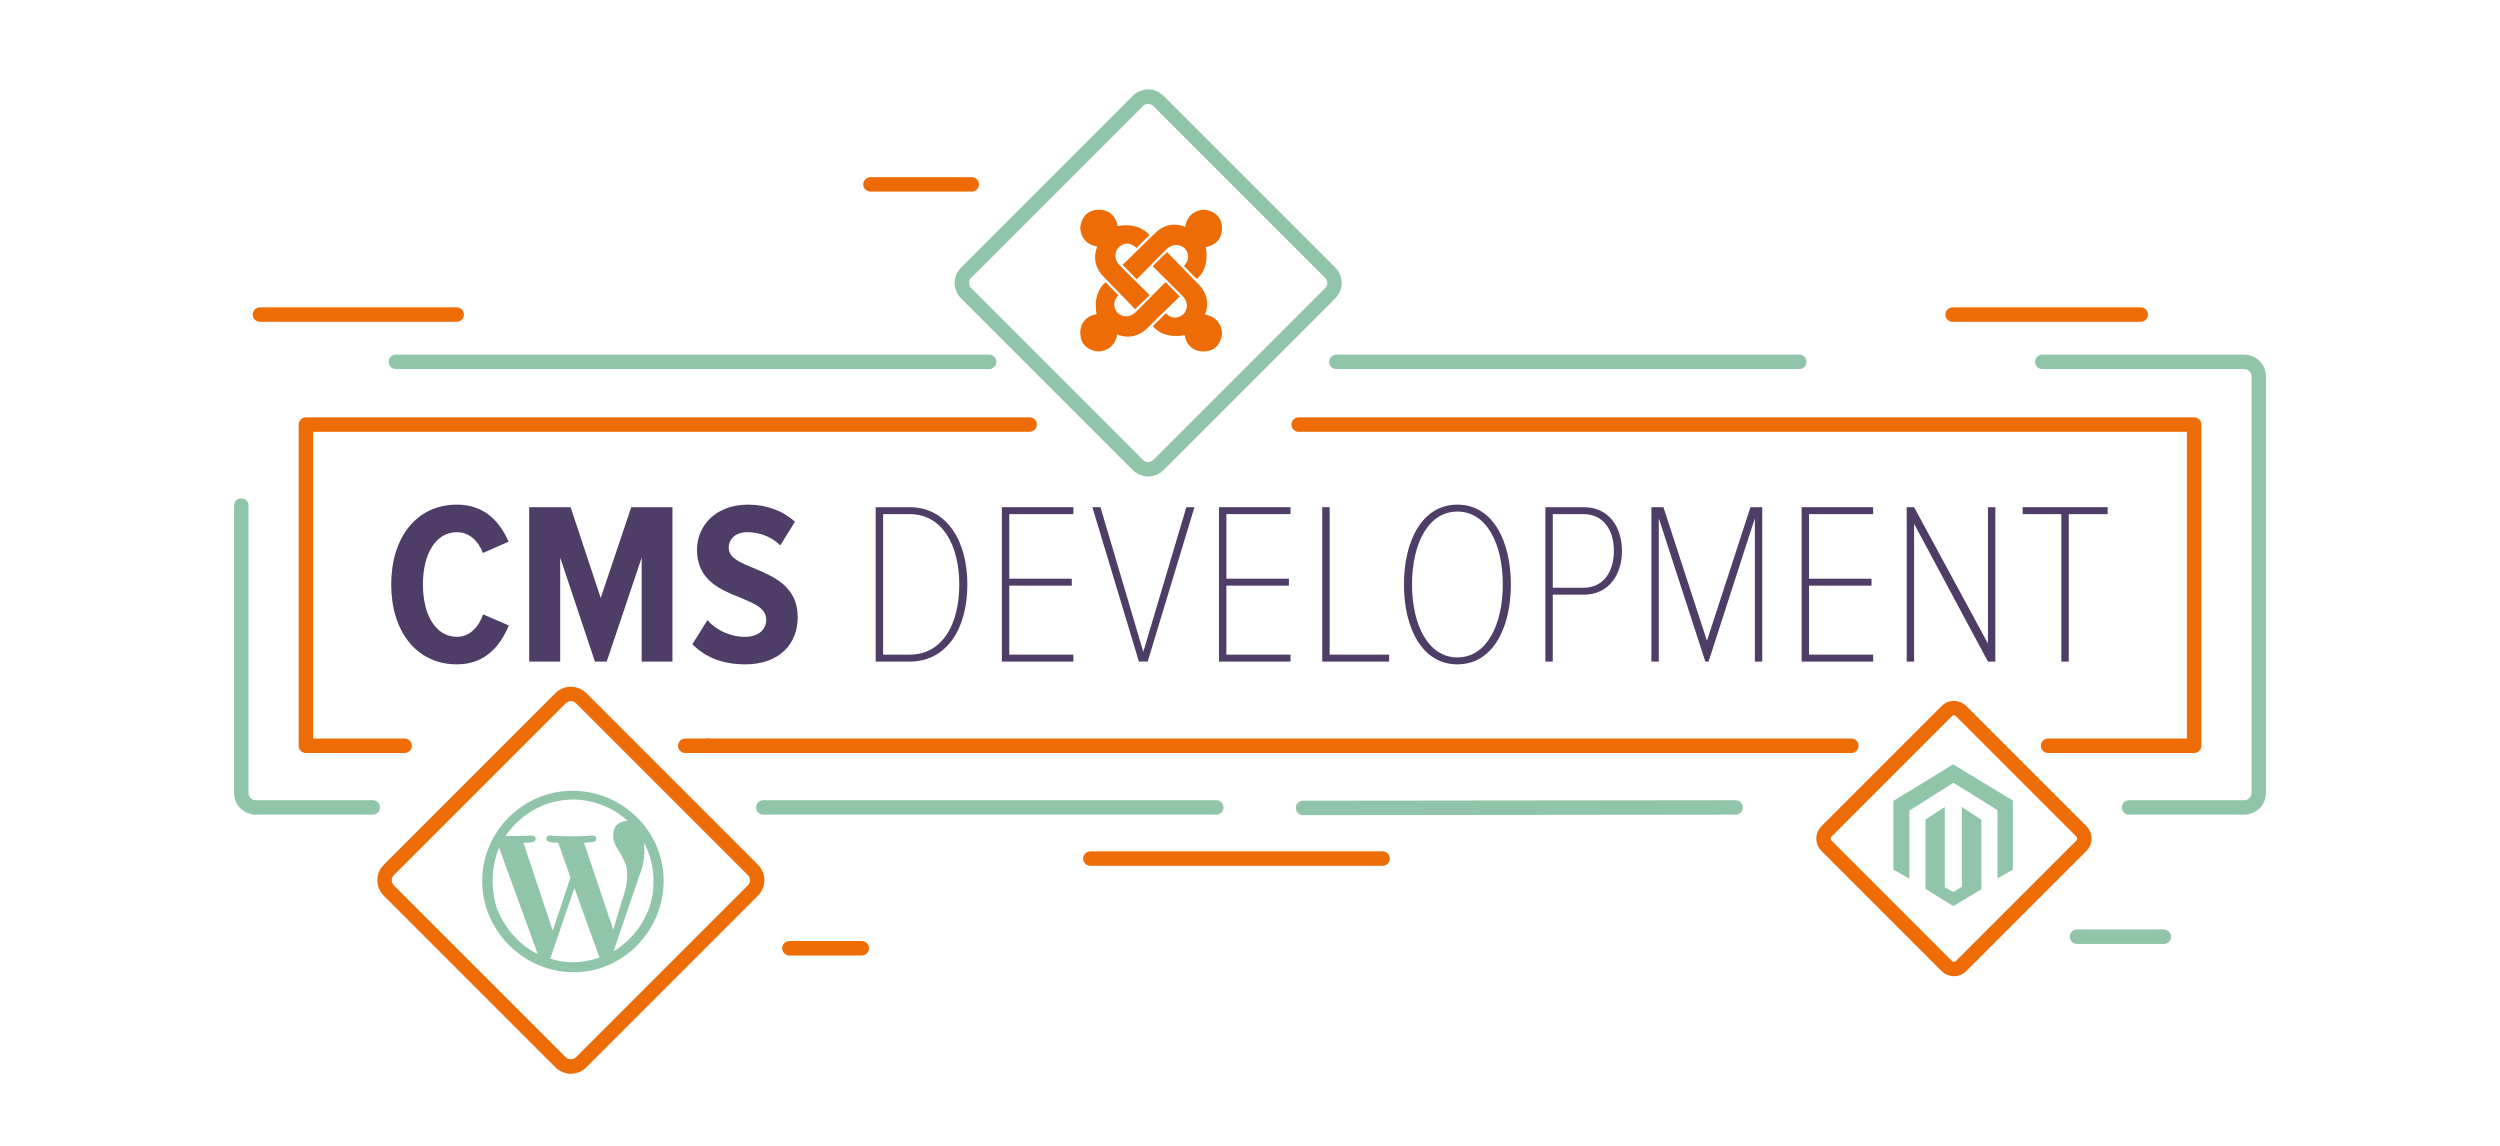 <?xml version="1.0" encoding="utf-8"?>
<!-- Generator: Adobe Illustrator 16.0.0, SVG Export Plug-In . SVG Version: 6.00 Build 0)  -->
<!DOCTYPE svg PUBLIC "-//W3C//DTD SVG 1.0//EN" "http://www.w3.org/TR/2001/REC-SVG-20010904/DTD/svg10.dtd">
<svg version="1.0" id="Layer_1" xmlns="http://www.w3.org/2000/svg" xmlns:xlink="http://www.w3.org/1999/xlink" x="0px" y="0px"
	 width="864px" height="396px" viewBox="0 0 864 396" enable-background="new 0 0 864 396" xml:space="preserve">
<g>
	
		<line fill="none" stroke="#91C5A9" stroke-width="5" stroke-linecap="round" stroke-linejoin="round" stroke-miterlimit="10" x1="420.329" y1="279.053" x2="263.824" y2="279.053"/>
	
		<line fill="none" stroke="#91C5A9" stroke-width="5" stroke-linecap="round" stroke-linejoin="round" stroke-miterlimit="10" x1="599.828" y1="279.053" x2="450.326" y2="279.22"/>
	<path fill="none" stroke="#91C5A9" stroke-width="5" stroke-linecap="round" stroke-linejoin="round" stroke-miterlimit="10" d="
		M705.826,125.053h69.787c2.762,0,5,2.238,5,5v144c0,2.762-2.238,5-5,5h-39.787"/>
	
		<line fill="none" stroke="#91C5A9" stroke-width="5" stroke-linecap="round" stroke-linejoin="round" stroke-miterlimit="10" x1="461.825" y1="125.053" x2="621.822" y2="125.053"/>
	
		<line fill="none" stroke="#91C5A9" stroke-width="5" stroke-linecap="round" stroke-linejoin="round" stroke-miterlimit="10" x1="136.83" y1="125.053" x2="341.828" y2="125.053"/>
	<path fill="none" stroke="#91C5A9" stroke-width="5" stroke-linecap="round" stroke-linejoin="round" stroke-miterlimit="10" d="
		M128.828,279.053H88.387c-2.76,0-5-2.238-5-5V174.72"/>
	<g>
		<path fill="#4E3D66" d="M135.203,202.002c0-16.24,8.721-27.602,22.721-27.602c10.16,0,15.121,6.641,17.842,12.801l-8.881,3.92
			c-1.6-4.24-4.721-7.2-8.961-7.2c-7.359,0-11.76,7.521-11.76,18.081c0,10.48,4.4,18.08,11.76,18.08c4.4,0,7.521-3.36,9.041-7.76
			l8.881,3.84c-2.641,6.32-7.602,13.439-17.922,13.439C143.924,229.602,135.203,218.162,135.203,202.002z"/>
		<path fill="#4E3D66" d="M221.764,228.643v-35.922l-12.08,35.922h-4.08l-12-35.922v35.922h-10.721v-53.361h14.32l10.4,31.36
			l10.561-31.36h14.24v53.361H221.764z"/>
		<path fill="#4E3D66" d="M239.283,222.643l5.201-8.32c2.959,3.359,7.68,5.76,12.959,5.76c4.881,0,7.361-2.641,7.361-5.92
			c0-9.44-23.922-6.08-23.922-24.161c0-8.399,6.561-15.601,17.602-15.601c6.561,0,12.16,2.16,16.24,5.92l-5.041,8.16
			c-3.199-3.119-7.359-4.56-11.439-4.56c-3.92,0-6.4,2.24-6.4,5.44c0,8.4,23.84,6,23.84,23.92c0,9.281-6.32,16.32-18.16,16.32
			C249.443,229.602,243.523,226.962,239.283,222.643z"/>
		<path fill="#4E3D66" d="M302.645,228.643v-53.361h11.68c13.041,0,20,11.84,20,26.721c0,15.04-6.959,26.641-20,26.641H302.645z
			 M331.525,202.002c0-13.361-5.682-24.32-17.201-24.32h-9.121v48.561h9.121C325.844,226.242,331.525,215.521,331.525,202.002z"/>
		<path fill="#4E3D66" d="M346.244,228.643v-53.361h24.721v2.4h-22.162v22.32h21.602v2.399h-21.602v23.841h22.162v2.4H346.244z"/>
		<path fill="#4E3D66" d="M393.602,228.643l-16.08-53.361h2.801l14.799,50.001l14.881-50.001h2.801l-16.16,53.361H393.602z"/>
		<path fill="#4E3D66" d="M421.281,228.643v-53.361h24.721v2.4h-22.16v22.32h21.6v2.399h-21.6v23.841h22.16v2.4H421.281z"/>
		<path fill="#4E3D66" d="M456.961,228.643v-53.361h2.561v50.961h20.561v2.4H456.961z"/>
		<path fill="#4E3D66" d="M485.201,202.002c0-15.121,6.32-27.602,18.48-27.602s18.48,12.48,18.48,27.602
			c0,15.119-6.32,27.6-18.48,27.6S485.201,217.121,485.201,202.002z M519.361,202.002c0-14.001-5.52-25.201-15.68-25.201
			s-15.68,11.2-15.68,25.201c0,13.84,5.52,25.2,15.68,25.2S519.361,215.842,519.361,202.002z"/>
		<path fill="#4E3D66" d="M534.08,228.643v-53.361h13.279c8.721,0,13.201,6.96,13.201,15.12s-4.561,15.12-13.201,15.12h-10.721
			v23.121H534.08z M557.76,190.401c0-7.36-3.76-12.72-10.48-12.72h-10.641v25.439h10.641C554,203.121,557.76,197.762,557.76,190.401
			z"/>
		<path fill="#4E3D66" d="M606.48,228.643v-49.521l-16.002,49.521h-1.119l-16.08-49.521v49.521h-2.561v-53.361h4.16l15.041,46.16
			l15.039-46.16h4.08v53.361H606.48z"/>
		<path fill="#4E3D66" d="M622.639,228.643v-53.361h24.721v2.4h-22.16v22.32h21.6v2.399h-21.6v23.841h22.16v2.4H622.639z"/>
		<path fill="#4E3D66" d="M687.037,228.643l-25.52-47.602v47.602h-2.561v-53.361h2.561l25.52,47.121v-47.121h2.561v53.361H687.037z"
			/>
		<path fill="#4E3D66" d="M712.398,228.643v-50.961h-13.361v-2.4h29.361v2.4h-13.441v50.961H712.398z"/>
	</g>
	
		<polyline fill="none" stroke="#ED6C05" stroke-width="5" stroke-linecap="round" stroke-linejoin="round" stroke-miterlimit="10" points="
		355.826,146.734 105.721,146.734 105.721,257.734 139.825,257.734 	"/>
	
		<polyline fill="none" stroke="#ED6C05" stroke-width="5" stroke-linecap="round" stroke-linejoin="round" stroke-miterlimit="10" points="
		707.83,257.734 758.279,257.734 758.279,146.734 448.826,146.734 	"/>
	
		<line fill="none" stroke="#ED6C05" stroke-width="5" stroke-linecap="round" stroke-linejoin="round" stroke-miterlimit="10" x1="244.83" y1="257.734" x2="639.827" y2="257.734"/>
	
		<line fill="none" stroke="#ED6C05" stroke-width="5" stroke-linecap="round" stroke-linejoin="round" stroke-miterlimit="10" x1="236.825" y1="257.734" x2="244.83" y2="257.734"/>
	<path fill="none" stroke="#91C5A9" stroke-width="5" stroke-linecap="round" stroke-linejoin="round" stroke-miterlimit="10" d="
		M400.341,160.724c-1.952,1.952-5.118,1.952-7.071-0.001l-59.397-59.396c-1.952-1.953-1.952-5.118,0.001-7.07l59.396-59.397
		c1.953-1.952,5.118-1.953,7.07-0.001l59.397,59.397c1.953,1.953,1.953,5.119,0.001,7.071L400.341,160.724z"/>
	<path fill="none" stroke="#ED6C05" stroke-width="5" stroke-linecap="round" stroke-linejoin="round" stroke-miterlimit="10" d="
		M200.823,367.142c-1.952,1.952-5.118,1.952-7.071-0.001l-59.397-59.396c-1.952-1.953-1.952-5.118,0.001-7.07l59.396-59.397
		c1.953-1.952,5.118-1.953,7.07-0.001l59.397,59.397c1.953,1.953,1.953,5.119,0.001,7.071L200.823,367.142z"/>
	<path fill="none" stroke="#ED6C05" stroke-width="5" stroke-linecap="round" stroke-linejoin="round" stroke-miterlimit="10" d="
		M677.758,333.862c-1.367,1.367-3.583,1.367-4.95,0l-41.578-41.578c-1.366-1.367-1.366-3.582,0.001-4.949l41.577-41.578
		c1.367-1.367,3.583-1.367,4.949-0.001l41.579,41.579c1.367,1.367,1.367,3.582,0,4.949L677.758,333.862z"/>
	
		<line fill="none" stroke="#ED6C05" stroke-width="5" stroke-linecap="round" stroke-linejoin="round" stroke-miterlimit="10" x1="477.826" y1="296.72" x2="376.826" y2="296.72"/>
	
		<line fill="none" stroke="#ED6C05" stroke-width="5" stroke-linecap="round" stroke-linejoin="round" stroke-miterlimit="10" x1="157.826" y1="108.72" x2="89.826" y2="108.72"/>
	
		<line fill="none" stroke="#ED6C05" stroke-width="5" stroke-linecap="round" stroke-linejoin="round" stroke-miterlimit="10" x1="674.826" y1="108.72" x2="739.826" y2="108.72"/>
	
		<line fill="none" stroke="#ED6C05" stroke-width="5" stroke-linecap="round" stroke-linejoin="round" stroke-miterlimit="10" x1="272.826" y1="327.72" x2="297.826" y2="327.72"/>
	
		<line fill="none" stroke="#ED6C05" stroke-width="5" stroke-linecap="round" stroke-linejoin="round" stroke-miterlimit="10" x1="335.826" y1="63.72" x2="300.826" y2="63.72"/>
	
		<line fill="none" stroke="#91C5A9" stroke-width="5" stroke-linecap="round" stroke-linejoin="round" stroke-miterlimit="10" x1="717.826" y1="323.72" x2="747.826" y2="323.72"/>
	<g>
		<path fill="#ED6C05" d="M387.979,91.524l11.676-11.389c0,0,4.115-4.211,9.953-1.723c0,0,0.382-5.455,6.315-5.934
			c0,0,6.412,0.096,6.412,6.508c0,0,0.287,5.359-5.646,6.412c0,0,1.723,6.891-3.062,11.006l-4.497-4.498
			c0,0,3.253-2.775,0.191-6.221c0,0-2.967-2.584-6.221,0.479l-10.24,10.336L387.979,91.524z"/>
		<path fill="#ED6C05" d="M403.322,87.105l11.376,11.688c0,0,4.205,4.121,1.711,9.955c0,0,5.454,0.389,5.926,6.323
			c0,0-0.103,6.412-6.515,6.405c0,0-5.36,0.281-6.405-5.653c0,0-6.893,1.714-11.002-3.075l4.502-4.493c0,0,2.772,3.257,6.221,0.198
			c0,0,2.587-2.964-0.471-6.221L398.34,91.981L403.322,87.105z"/>
		<path fill="#ED6C05" d="M407.71,102.466l-11.689,11.377c0,0-4.12,4.205-9.954,1.71c0,0-0.389,5.455-6.322,5.927
			c0,0-6.412-0.103-6.405-6.515c0,0-0.28-5.36,5.653-6.405c0,0-1.715-6.894,3.076-11.003l4.491,4.503c0,0-3.257,2.771-0.197,6.221
			c0,0,2.963,2.587,6.221-0.471l10.25-10.324L407.71,102.466z"/>
		<path fill="#ED6C05" d="M392.312,106.87l-11.359-11.705c0,0-4.2-4.125-1.697-9.957c0,0-5.454-0.396-5.918-6.33
			c0,0,0.111-6.412,6.523-6.396c0,0,5.359-0.273,6.397,5.662c0,0,6.896-1.705,10.998,3.09l-4.509,4.486c0,0-2.768-3.262-6.22-0.206
			c0,0-2.592,2.96,0.463,6.222l10.31,10.266L392.312,106.87z"/>
	</g>
	<g>
		<polygon fill="#91C5A9" points="654.35,300.526 654.35,276.792 675,264.159 695.65,276.664 695.65,300.526 690.329,303.589 
			690.329,279.982 675.127,270.539 659.861,280.142 659.861,303.685 		"/>
		<polygon fill="#91C5A9" points="672.118,278.897 672.118,306.651 675.11,308.278 678.009,306.46 678.009,278.897 684.754,283.3 
			684.754,307.321 675.062,313.159 665.467,307.226 665.467,283.204 		"/>
	</g>
	<g>
		<path fill="#91C5A9" d="M197.877,273.298c-17.117,0-31.238,13.986-31.238,31.238c0,17.25,14.489,31.482,31.605,31.482
			s31.115-14.355,31.115-31.607C229.359,287.161,214.993,273.298,197.877,273.298z M171.901,314.446c0,0-4.082-10.455,0.595-21.467
			l13.35,36.721C185.846,329.7,176.747,326.017,171.901,314.446z M190.161,331.286l8.354-24.381l8.673,23.995
			C207.188,330.9,198.897,334.307,190.161,331.286z M201.831,291.222c0,0,1.53-0.043,2.742-0.202c0,0,1.785,0.192,1.424-1.597
			c0,0-0.148-0.911-1.998-0.621c0,0-5.324,0.482-12.882,0.021c0,0-2.466-0.514-2.296,1.113c0,0-0.446,1.436,4.082,1.285
			l4.251,11.998l-6.122,18.426l-10.118-30.338c0,0,3.199-0.129,3.539-0.385c0,0,0.989-0.289,0.542-1.586
			c0,0-0.031-0.729-2.466-0.514l-7.822,0.17c0,0,7.228-12.469,23.383-12.683c0,0,10.521-0.385,18.833,7.392
			c0,0-5.866-0.236-4.909,6.406c0,0,0.232,1.67,2.316,4.714c0,0,2.465,4.198,2.296,5.997c0,0,0.851,3.687-1.615,10.199
			l-3.062,10.283L201.831,291.222z M212.034,328.778l9.056-26.544c2.423-5.656,1.402-11.183,1.402-11.183
			c6.441,12.146,1.658,23.33,1.658,23.33C220.26,324.408,212.034,328.778,212.034,328.778z"/>
	</g>
</g>
</svg>
